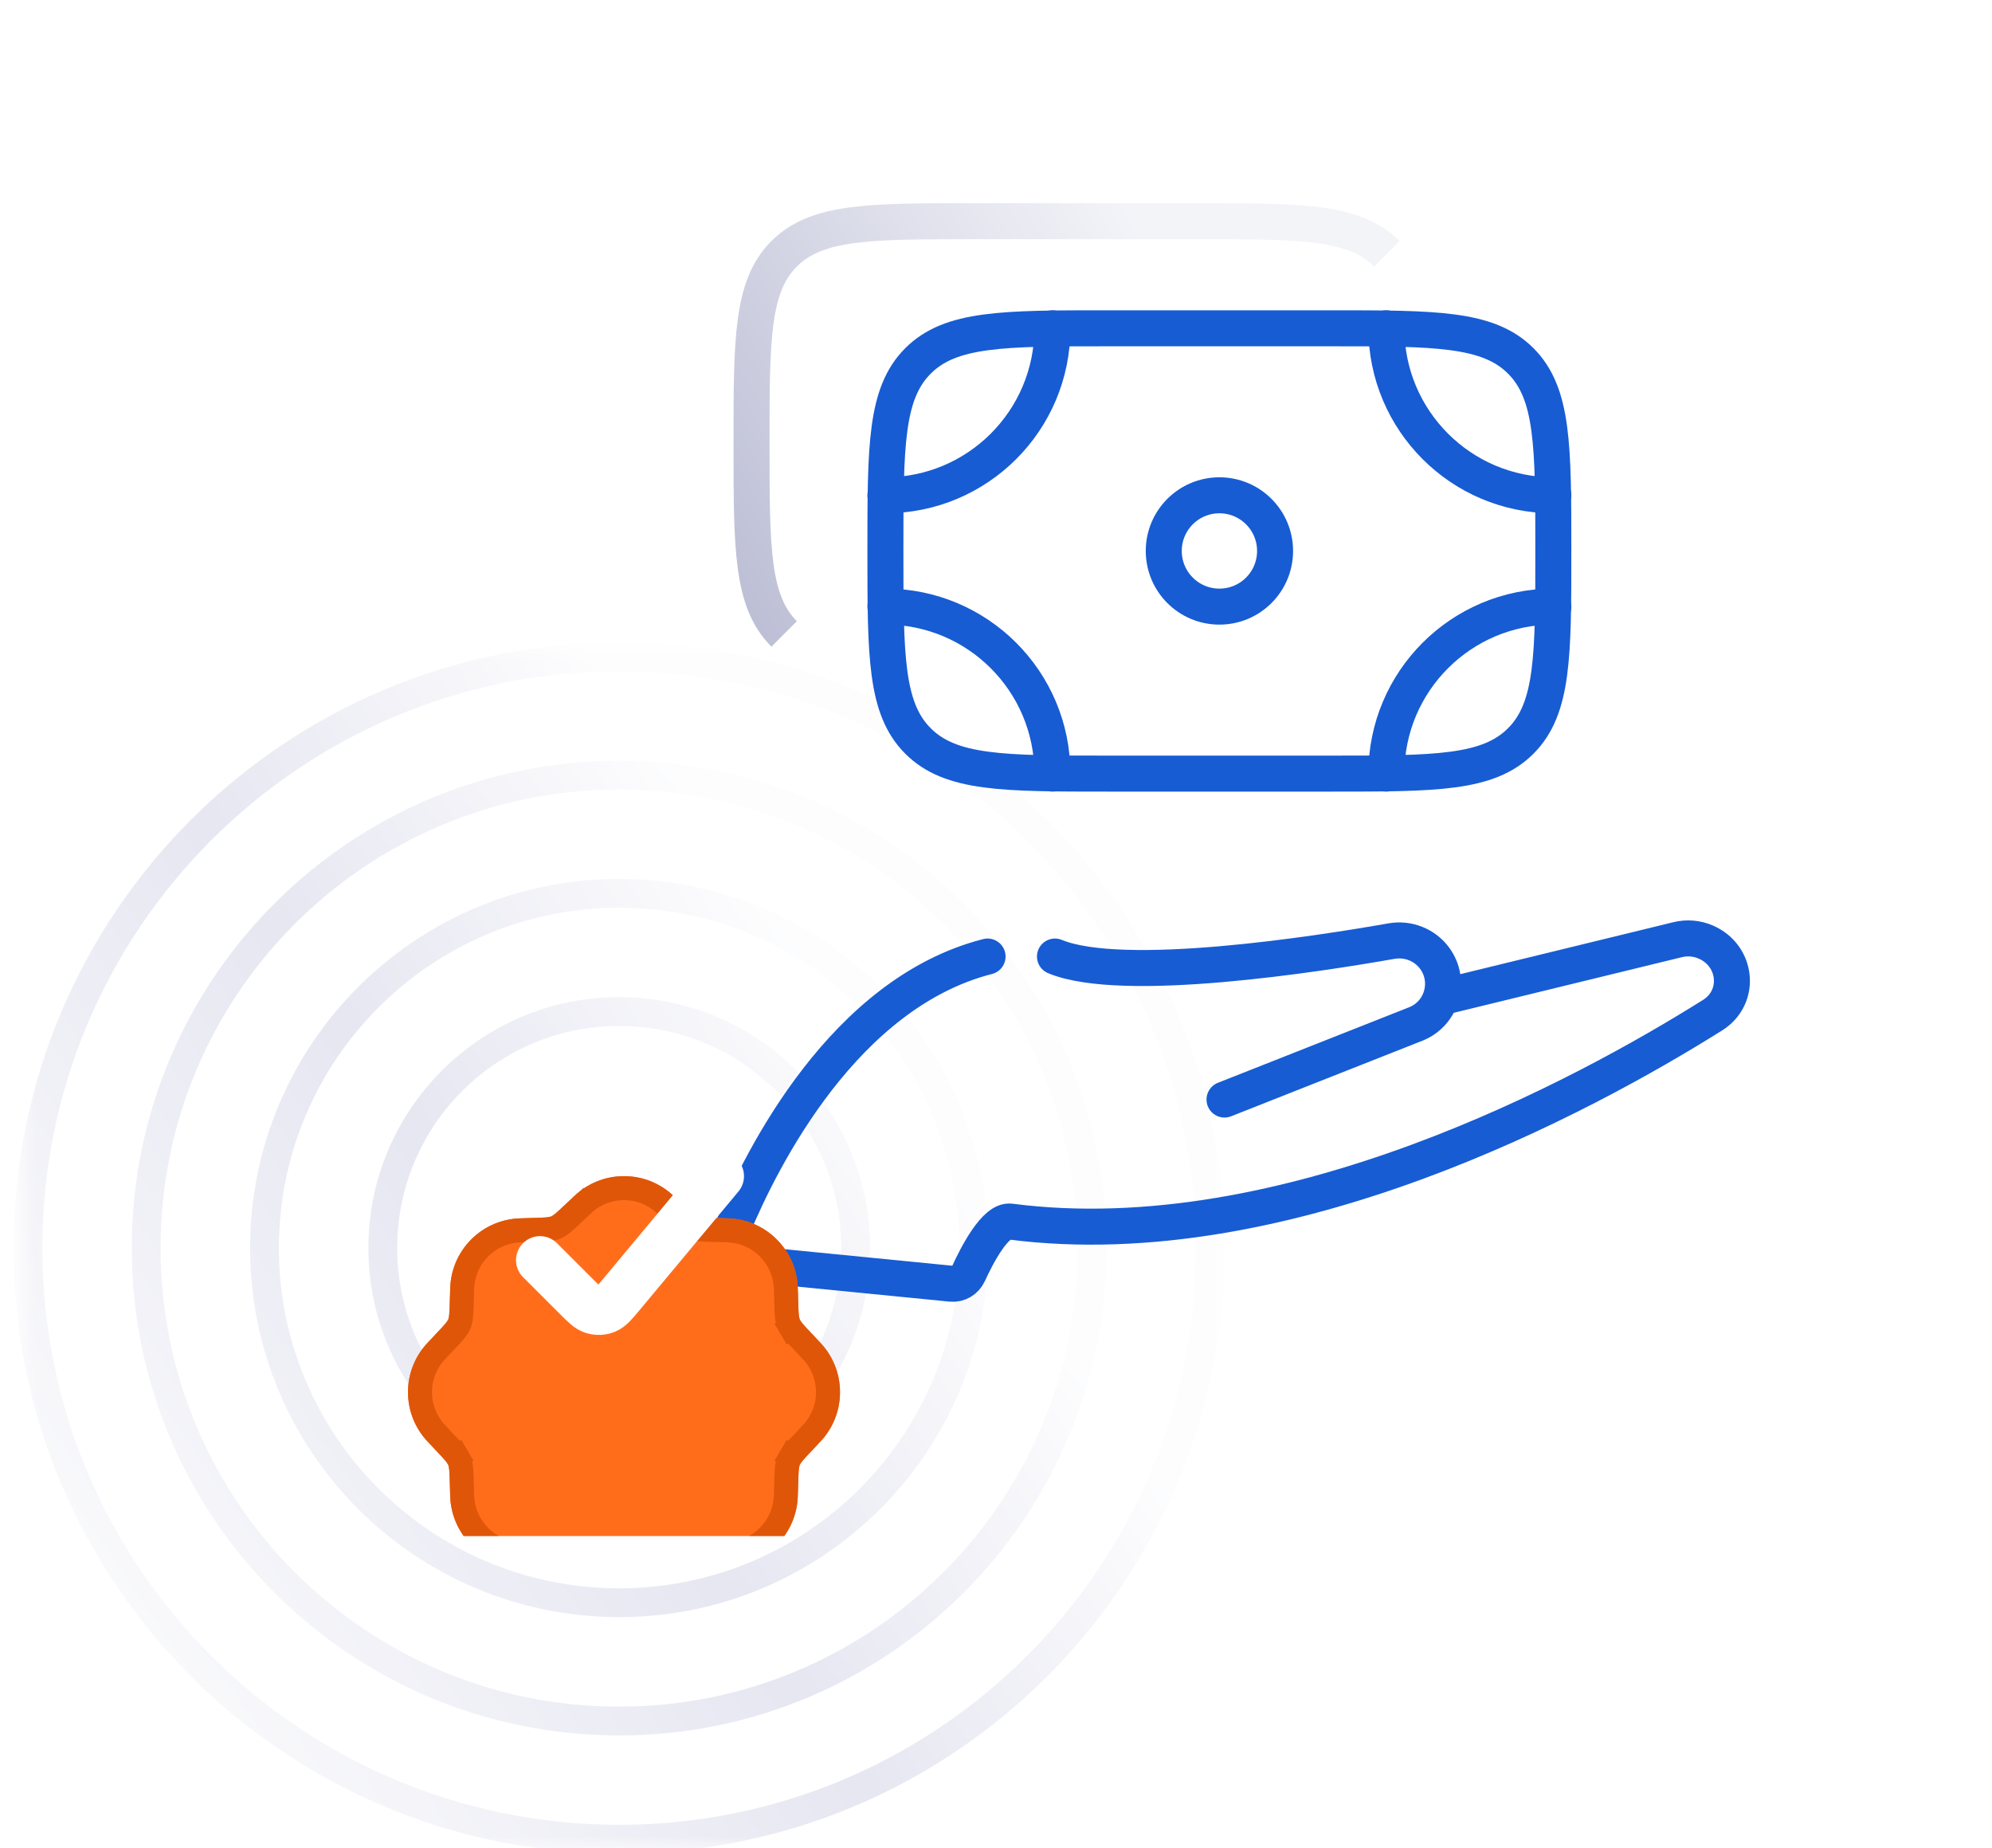 <svg width="83" height="77" viewBox="0 0 83 77" fill="none" xmlns="http://www.w3.org/2000/svg">
<mask id="mask0_3296_4038" style="mask-type:alpha" maskUnits="userSpaceOnUse" x="0" y="27" width="51" height="50">
<path d="M50.799 27H0.799V77H50.799V27Z" fill="url(#paint0_linear_3296_4038)"/>
</mask>
<g mask="url(#mask0_3296_4038)">
<path fill-rule="evenodd" clip-rule="evenodd" d="M1.764 51.996C1.764 38.725 12.524 27.966 25.797 27.966C39.069 27.966 49.829 38.725 49.829 51.996C49.829 65.267 39.069 76.025 25.797 76.025C12.524 76.025 1.764 65.267 1.764 51.996ZM25.797 26.766C11.861 26.766 0.564 38.062 0.564 51.996C0.564 65.93 11.861 77.225 25.797 77.225C39.732 77.225 51.029 65.93 51.029 51.996C51.029 38.062 39.732 26.766 25.797 26.766ZM6.69 51.997C6.69 41.446 15.244 32.893 25.796 32.893C36.348 32.893 44.902 41.446 44.902 51.997C44.902 62.548 36.348 71.101 25.796 71.101C15.244 71.101 6.69 62.548 6.69 51.997ZM25.796 31.693C14.581 31.693 5.49 40.784 5.49 51.997C5.49 63.211 14.581 72.301 25.796 72.301C37.01 72.301 46.102 63.211 46.102 51.997C46.102 40.784 37.01 31.693 25.796 31.693ZM25.799 37.817C17.968 37.817 11.62 44.164 11.62 51.995C11.62 59.825 17.968 66.172 25.799 66.172C33.63 66.172 39.978 59.825 39.978 51.995C39.978 44.164 33.63 37.817 25.799 37.817ZM10.42 51.995C10.42 43.502 17.305 36.617 25.799 36.617C34.293 36.617 41.178 43.502 41.178 51.995C41.178 60.487 34.293 67.372 25.799 67.372C17.305 67.372 10.42 60.487 10.42 51.995ZM16.549 51.994C16.549 46.884 20.692 42.742 25.802 42.742C30.913 42.742 35.055 46.884 35.055 51.994C35.055 57.103 30.913 61.246 25.802 61.246C20.692 61.246 16.549 57.103 16.549 51.994ZM25.802 41.542C20.029 41.542 15.349 46.221 15.349 51.994C15.349 57.766 20.029 62.446 25.802 62.446C31.575 62.446 36.255 57.766 36.255 51.994C36.255 46.221 31.575 41.542 25.802 41.542Z" fill="#C5C6DF"/>
</g>
<path d="M46.169 32.23C41.796 32.23 39.609 32.23 38.251 30.871C36.892 29.513 36.892 27.326 36.892 22.953C36.892 18.58 36.892 16.394 38.251 15.035C39.609 13.677 41.796 13.677 46.169 13.677L55.446 13.677C59.819 13.677 62.005 13.677 63.364 15.035C64.722 16.394 64.722 18.58 64.722 22.953C64.722 27.326 64.722 29.513 63.364 30.871C62.005 32.23 59.819 32.23 55.446 32.23H46.169Z" stroke="#175CD3" stroke-width="1.5" stroke-linecap="round" stroke-linejoin="round"/>
<path d="M53.128 22.954C53.128 24.235 52.09 25.273 50.809 25.273C49.528 25.273 48.49 24.235 48.49 22.954C48.49 21.673 49.528 20.635 50.809 20.635C52.09 20.635 53.128 21.673 53.128 22.954Z" stroke="#175CD3" stroke-width="1.5" stroke-linecap="round" stroke-linejoin="round"/>
<path d="M64.723 20.634C60.881 20.634 57.766 17.519 57.766 13.677" stroke="#175CD3" stroke-width="1.5" stroke-linecap="round" stroke-linejoin="round"/>
<path d="M64.723 25.272C60.881 25.272 57.766 28.387 57.766 32.229" stroke="#175CD3" stroke-width="1.5" stroke-linecap="round" stroke-linejoin="round"/>
<path d="M36.892 20.634C40.735 20.634 43.85 17.519 43.85 13.677" stroke="#175CD3" stroke-width="1.5" stroke-linecap="round" stroke-linejoin="round"/>
<path d="M36.892 25.272C40.735 25.272 43.85 28.387 43.85 32.229" stroke="#175CD3" stroke-width="1.5" stroke-linecap="round" stroke-linejoin="round"/>
<path d="M41.149 39.851C35.196 41.372 31.762 48.188 30.527 51.15C30.235 51.852 30.717 52.603 31.475 52.677L39.64 53.482C39.942 53.511 40.226 53.339 40.352 53.064C40.711 52.282 41.478 50.801 42.106 50.894C53.617 52.381 66.048 45.626 71.356 42.295C72.557 41.542 72.379 39.82 71.082 39.251V39.251C70.711 39.088 70.298 39.052 69.905 39.148L60.043 41.553M43.957 39.851C46.783 41.023 54.967 39.739 57.978 39.208C58.668 39.086 59.37 39.363 59.782 39.929V39.929C60.474 40.881 60.082 42.23 58.988 42.662L51.021 45.809" stroke="#175CD3" stroke-width="1.5" stroke-linecap="round"/>
<path d="M57.786 10.573C56.427 9.215 54.241 9.215 49.868 9.215L40.591 9.215C36.218 9.215 34.032 9.215 32.673 10.573C31.314 11.932 31.314 14.118 31.314 18.491C31.314 22.864 31.314 25.051 32.673 26.41" stroke="url(#paint1_linear_3296_4038)" stroke-width="1.5"/>
<g clip-path="url(#clip0_3296_4038)">
<g filter="url(#filter0_dddi_3296_4038)">
<path d="M32.364 45.636C31.8 45.072 31.068 44.78 30.329 44.759C29.598 44.738 29.232 44.727 29.147 44.706C28.965 44.66 29.094 44.713 28.933 44.617C28.857 44.572 28.591 44.321 28.059 43.819C27.522 43.311 26.797 43 26 43C25.203 43 24.478 43.311 23.941 43.819C23.409 44.321 23.143 44.572 23.067 44.617C22.906 44.713 23.035 44.66 22.853 44.706C22.768 44.727 22.402 44.738 21.671 44.759C20.932 44.78 20.2 45.072 19.636 45.636C19.072 46.2 18.78 46.932 18.759 47.671C18.738 48.402 18.727 48.768 18.706 48.853C18.66 49.035 18.713 48.906 18.617 49.068C18.572 49.143 18.321 49.409 17.819 49.941C17.311 50.478 17 51.203 17 52C17 52.797 17.311 53.522 17.819 54.059C18.321 54.591 18.572 54.857 18.617 54.932C18.713 55.094 18.66 54.965 18.706 55.147C18.727 55.232 18.738 55.598 18.759 56.329C18.78 57.068 19.072 57.8 19.636 58.364C20.2 58.928 20.932 59.22 21.671 59.241C22.402 59.262 22.768 59.273 22.853 59.294C23.035 59.34 22.906 59.287 23.067 59.383C23.143 59.428 23.409 59.679 23.941 60.181C24.478 60.689 25.203 61 26 61C26.797 61 27.522 60.689 28.059 60.181C28.591 59.679 28.857 59.428 28.933 59.383C29.094 59.287 28.965 59.34 29.147 59.294C29.232 59.273 29.598 59.262 30.329 59.241C31.068 59.22 31.8 58.928 32.364 58.364C32.928 57.8 33.22 57.068 33.241 56.329C33.262 55.598 33.273 55.232 33.294 55.147C33.34 54.965 33.287 55.094 33.383 54.932C33.428 54.857 33.679 54.591 34.181 54.059C34.689 53.522 35 52.797 35 52C35 51.203 34.689 50.478 34.181 49.941C33.679 49.409 33.428 49.143 33.383 49.068C33.287 48.906 33.34 49.035 33.294 48.853C33.273 48.768 33.262 48.402 33.241 47.671C33.22 46.932 32.928 46.2 32.364 45.636Z" fill="#FF6D1B"/>
<path d="M23.324 58.954L23.324 58.954C23.292 58.935 23.279 58.926 23.275 58.923L23.27 58.919L23.257 58.91C23.245 58.903 23.209 58.879 23.159 58.858C23.11 58.837 23.067 58.829 23.053 58.826L23.038 58.823L23.031 58.822C23.027 58.821 23.011 58.819 22.975 58.809L22.975 58.809C22.906 58.792 22.826 58.785 22.773 58.781C22.706 58.776 22.623 58.772 22.525 58.768C22.328 58.76 22.052 58.752 21.689 58.742L21.686 58.742C21.069 58.724 20.46 58.48 19.989 58.01C19.519 57.54 19.276 56.931 19.258 56.315L19.258 56.31C19.248 55.948 19.24 55.672 19.232 55.475C19.228 55.377 19.224 55.294 19.219 55.227C19.215 55.174 19.208 55.094 19.191 55.025C19.181 54.989 19.179 54.973 19.178 54.969L19.177 54.962L19.174 54.947C19.171 54.933 19.163 54.891 19.142 54.841C19.122 54.791 19.097 54.755 19.09 54.743L19.081 54.73L19.077 54.725C19.074 54.721 19.065 54.708 19.046 54.676L18.617 54.932L19.046 54.676C19.01 54.615 18.958 54.554 18.923 54.513C18.88 54.463 18.824 54.401 18.757 54.328C18.624 54.184 18.434 53.983 18.185 53.719L18.182 53.716C17.759 53.268 17.5 52.665 17.5 52C17.5 51.335 17.759 50.732 18.182 50.284L18.185 50.281C18.434 50.017 18.624 49.816 18.757 49.672C18.824 49.599 18.88 49.537 18.923 49.487C18.958 49.446 19.01 49.385 19.046 49.324C19.065 49.292 19.074 49.279 19.077 49.275L19.081 49.27L19.09 49.257C19.097 49.245 19.122 49.209 19.142 49.159C19.163 49.109 19.171 49.067 19.174 49.053L19.177 49.038L19.178 49.031C19.179 49.027 19.181 49.011 19.191 48.975C19.208 48.906 19.215 48.826 19.219 48.773C19.224 48.706 19.228 48.623 19.232 48.525C19.24 48.328 19.248 48.052 19.258 47.69L19.258 47.685C19.276 47.069 19.519 46.46 19.989 45.99C20.46 45.52 21.069 45.276 21.686 45.258L21.69 45.258C22.052 45.248 22.328 45.24 22.525 45.232C22.623 45.228 22.706 45.224 22.773 45.219C22.826 45.215 22.906 45.208 22.975 45.191C23.011 45.181 23.027 45.179 23.031 45.178L23.038 45.177L23.053 45.174C23.067 45.171 23.11 45.163 23.159 45.142C23.209 45.121 23.245 45.097 23.257 45.09L23.27 45.081L23.275 45.077C23.279 45.074 23.292 45.065 23.324 45.046C23.385 45.01 23.446 44.958 23.487 44.923C23.537 44.88 23.599 44.824 23.672 44.757C23.816 44.624 24.017 44.434 24.281 44.185L24.284 44.182L23.952 43.831L24.284 44.182C24.732 43.759 25.335 43.5 26 43.5C26.665 43.5 27.268 43.759 27.716 44.182L27.719 44.185C27.983 44.434 28.184 44.624 28.328 44.757C28.401 44.824 28.463 44.88 28.513 44.923C28.554 44.958 28.615 45.01 28.676 45.046C28.708 45.065 28.721 45.074 28.725 45.077L28.73 45.081L28.743 45.09C28.755 45.097 28.791 45.121 28.841 45.142C28.89 45.163 28.933 45.171 28.947 45.174L28.962 45.177L28.969 45.178C28.973 45.179 28.989 45.181 29.025 45.191C29.094 45.208 29.174 45.215 29.227 45.219C29.294 45.224 29.377 45.228 29.475 45.232C29.672 45.24 29.948 45.248 30.31 45.258L30.314 45.258C30.931 45.276 31.54 45.52 32.01 45.99C32.48 46.46 32.724 47.069 32.742 47.685L32.742 47.69C32.752 48.052 32.76 48.328 32.768 48.525C32.772 48.623 32.776 48.706 32.781 48.773C32.785 48.826 32.792 48.906 32.809 48.975L32.809 48.975C32.819 49.011 32.821 49.027 32.822 49.031L32.823 49.038L32.826 49.053C32.829 49.067 32.837 49.109 32.858 49.159C32.878 49.209 32.903 49.245 32.91 49.257L32.919 49.27L32.923 49.275C32.926 49.279 32.935 49.292 32.954 49.324L33.315 49.108L32.954 49.324C32.99 49.385 33.042 49.446 33.077 49.487C33.12 49.537 33.176 49.599 33.243 49.672C33.376 49.816 33.566 50.017 33.815 50.281L33.818 50.284C34.241 50.732 34.5 51.335 34.5 52C34.5 52.665 34.241 53.268 33.818 53.716L33.815 53.72C33.566 53.983 33.376 54.184 33.243 54.328C33.176 54.401 33.12 54.463 33.077 54.513C33.042 54.554 32.99 54.615 32.954 54.676L33.33 54.901L32.954 54.676C32.935 54.708 32.926 54.721 32.923 54.725L32.919 54.73L32.91 54.743C32.903 54.755 32.878 54.791 32.858 54.841C32.837 54.891 32.829 54.933 32.826 54.947L32.823 54.962L32.822 54.969C32.821 54.973 32.818 54.989 32.809 55.025L32.809 55.025C32.792 55.094 32.785 55.174 32.781 55.227C32.776 55.294 32.772 55.377 32.768 55.475C32.76 55.672 32.752 55.948 32.742 56.31L32.742 56.315C32.724 56.931 32.48 57.54 32.01 58.01C31.54 58.48 30.931 58.724 30.314 58.742L30.31 58.742C29.948 58.752 29.672 58.76 29.475 58.768C29.377 58.772 29.294 58.776 29.227 58.781C29.174 58.785 29.094 58.792 29.025 58.809L29.147 59.294L29.025 58.809C28.989 58.819 28.973 58.821 28.969 58.822L28.962 58.823L28.947 58.826C28.933 58.829 28.89 58.837 28.841 58.858C28.791 58.879 28.755 58.903 28.743 58.91L28.73 58.919L28.725 58.923C28.721 58.926 28.708 58.935 28.676 58.954C28.615 58.99 28.554 59.042 28.513 59.077C28.463 59.12 28.401 59.176 28.328 59.243C28.184 59.376 27.983 59.566 27.719 59.815L27.716 59.818C27.268 60.241 26.665 60.5 26 60.5C25.335 60.5 24.732 60.241 24.284 59.818L24.281 59.815C24.018 59.566 23.816 59.376 23.672 59.243C23.599 59.176 23.537 59.12 23.487 59.077C23.446 59.042 23.385 58.99 23.324 58.954Z" stroke="#DF5609"/>
</g>
<path d="M22.5 52.5L24.009 54.009C24.353 54.353 24.524 54.525 24.72 54.582C24.891 54.633 25.075 54.624 25.241 54.559C25.43 54.483 25.586 54.297 25.897 53.923L30 49" stroke="white" stroke-width="2" stroke-linecap="round"/>
</g>
<defs>
<filter id="filter0_dddi_3296_4038" x="10" y="39" width="32" height="32" filterUnits="userSpaceOnUse" color-interpolation-filters="sRGB">
<feFlood flood-opacity="0" result="BackgroundImageFix"/>
<feColorMatrix in="SourceAlpha" type="matrix" values="0 0 0 0 0 0 0 0 0 0 0 0 0 0 0 0 0 0 127 0" result="hardAlpha"/>
<feMorphology radius="4" operator="dilate" in="SourceAlpha" result="effect1_dropShadow_3296_4038"/>
<feOffset/>
<feColorMatrix type="matrix" values="0 0 0 0 1 0 0 0 0 0.427 0 0 0 0 0.106 0 0 0 0.15 0"/>
<feBlend mode="normal" in2="BackgroundImageFix" result="effect1_dropShadow_3296_4038"/>
<feColorMatrix in="SourceAlpha" type="matrix" values="0 0 0 0 0 0 0 0 0 0 0 0 0 0 0 0 0 0 127 0" result="hardAlpha"/>
<feOffset dy="1"/>
<feGaussianBlur stdDeviation="1"/>
<feColorMatrix type="matrix" values="0 0 0 0 0.161 0 0 0 0 0.063 0 0 0 0 0.031 0 0 0 0.15 0"/>
<feBlend mode="normal" in2="effect1_dropShadow_3296_4038" result="effect2_dropShadow_3296_4038"/>
<feColorMatrix in="SourceAlpha" type="matrix" values="0 0 0 0 0 0 0 0 0 0 0 0 0 0 0 0 0 0 127 0" result="hardAlpha"/>
<feOffset dy="3"/>
<feGaussianBlur stdDeviation="3.5"/>
<feColorMatrix type="matrix" values="0 0 0 0 0.161 0 0 0 0 0.063 0 0 0 0 0.031 0 0 0 0.08 0"/>
<feBlend mode="normal" in2="effect2_dropShadow_3296_4038" result="effect3_dropShadow_3296_4038"/>
<feBlend mode="normal" in="SourceGraphic" in2="effect3_dropShadow_3296_4038" result="shape"/>
<feColorMatrix in="SourceAlpha" type="matrix" values="0 0 0 0 0 0 0 0 0 0 0 0 0 0 0 0 0 0 127 0" result="hardAlpha"/>
<feOffset dy="2"/>
<feGaussianBlur stdDeviation="1"/>
<feComposite in2="hardAlpha" operator="arithmetic" k2="-1" k3="1"/>
<feColorMatrix type="matrix" values="0 0 0 0 1 0 0 0 0 0.831 0 0 0 0 0.737 0 0 0 0.5 0"/>
<feBlend mode="normal" in2="shape" result="effect4_innerShadow_3296_4038"/>
</filter>
<linearGradient id="paint0_linear_3296_4038" x1="-0.5" y1="71" x2="37" y2="45.5" gradientUnits="userSpaceOnUse">
<stop stop-color="#778AEB" stop-opacity="0"/>
<stop offset="0.623" stop-color="#5795E9" stop-opacity="0.433"/>
<stop offset="1" stop-color="#3AA0E8" stop-opacity="0.04"/>
</linearGradient>
<linearGradient id="paint1_linear_3296_4038" x1="30.789" y1="27.26" x2="50.852" y2="15.17" gradientUnits="userSpaceOnUse">
<stop stop-color="#BABCD4"/>
<stop offset="1" stop-color="#F3F4F8"/>
</linearGradient>
<clipPath id="clip0_3296_4038">
<rect width="24" height="24" fill="white" transform="translate(14 40)"/>
</clipPath>
</defs>
</svg>
